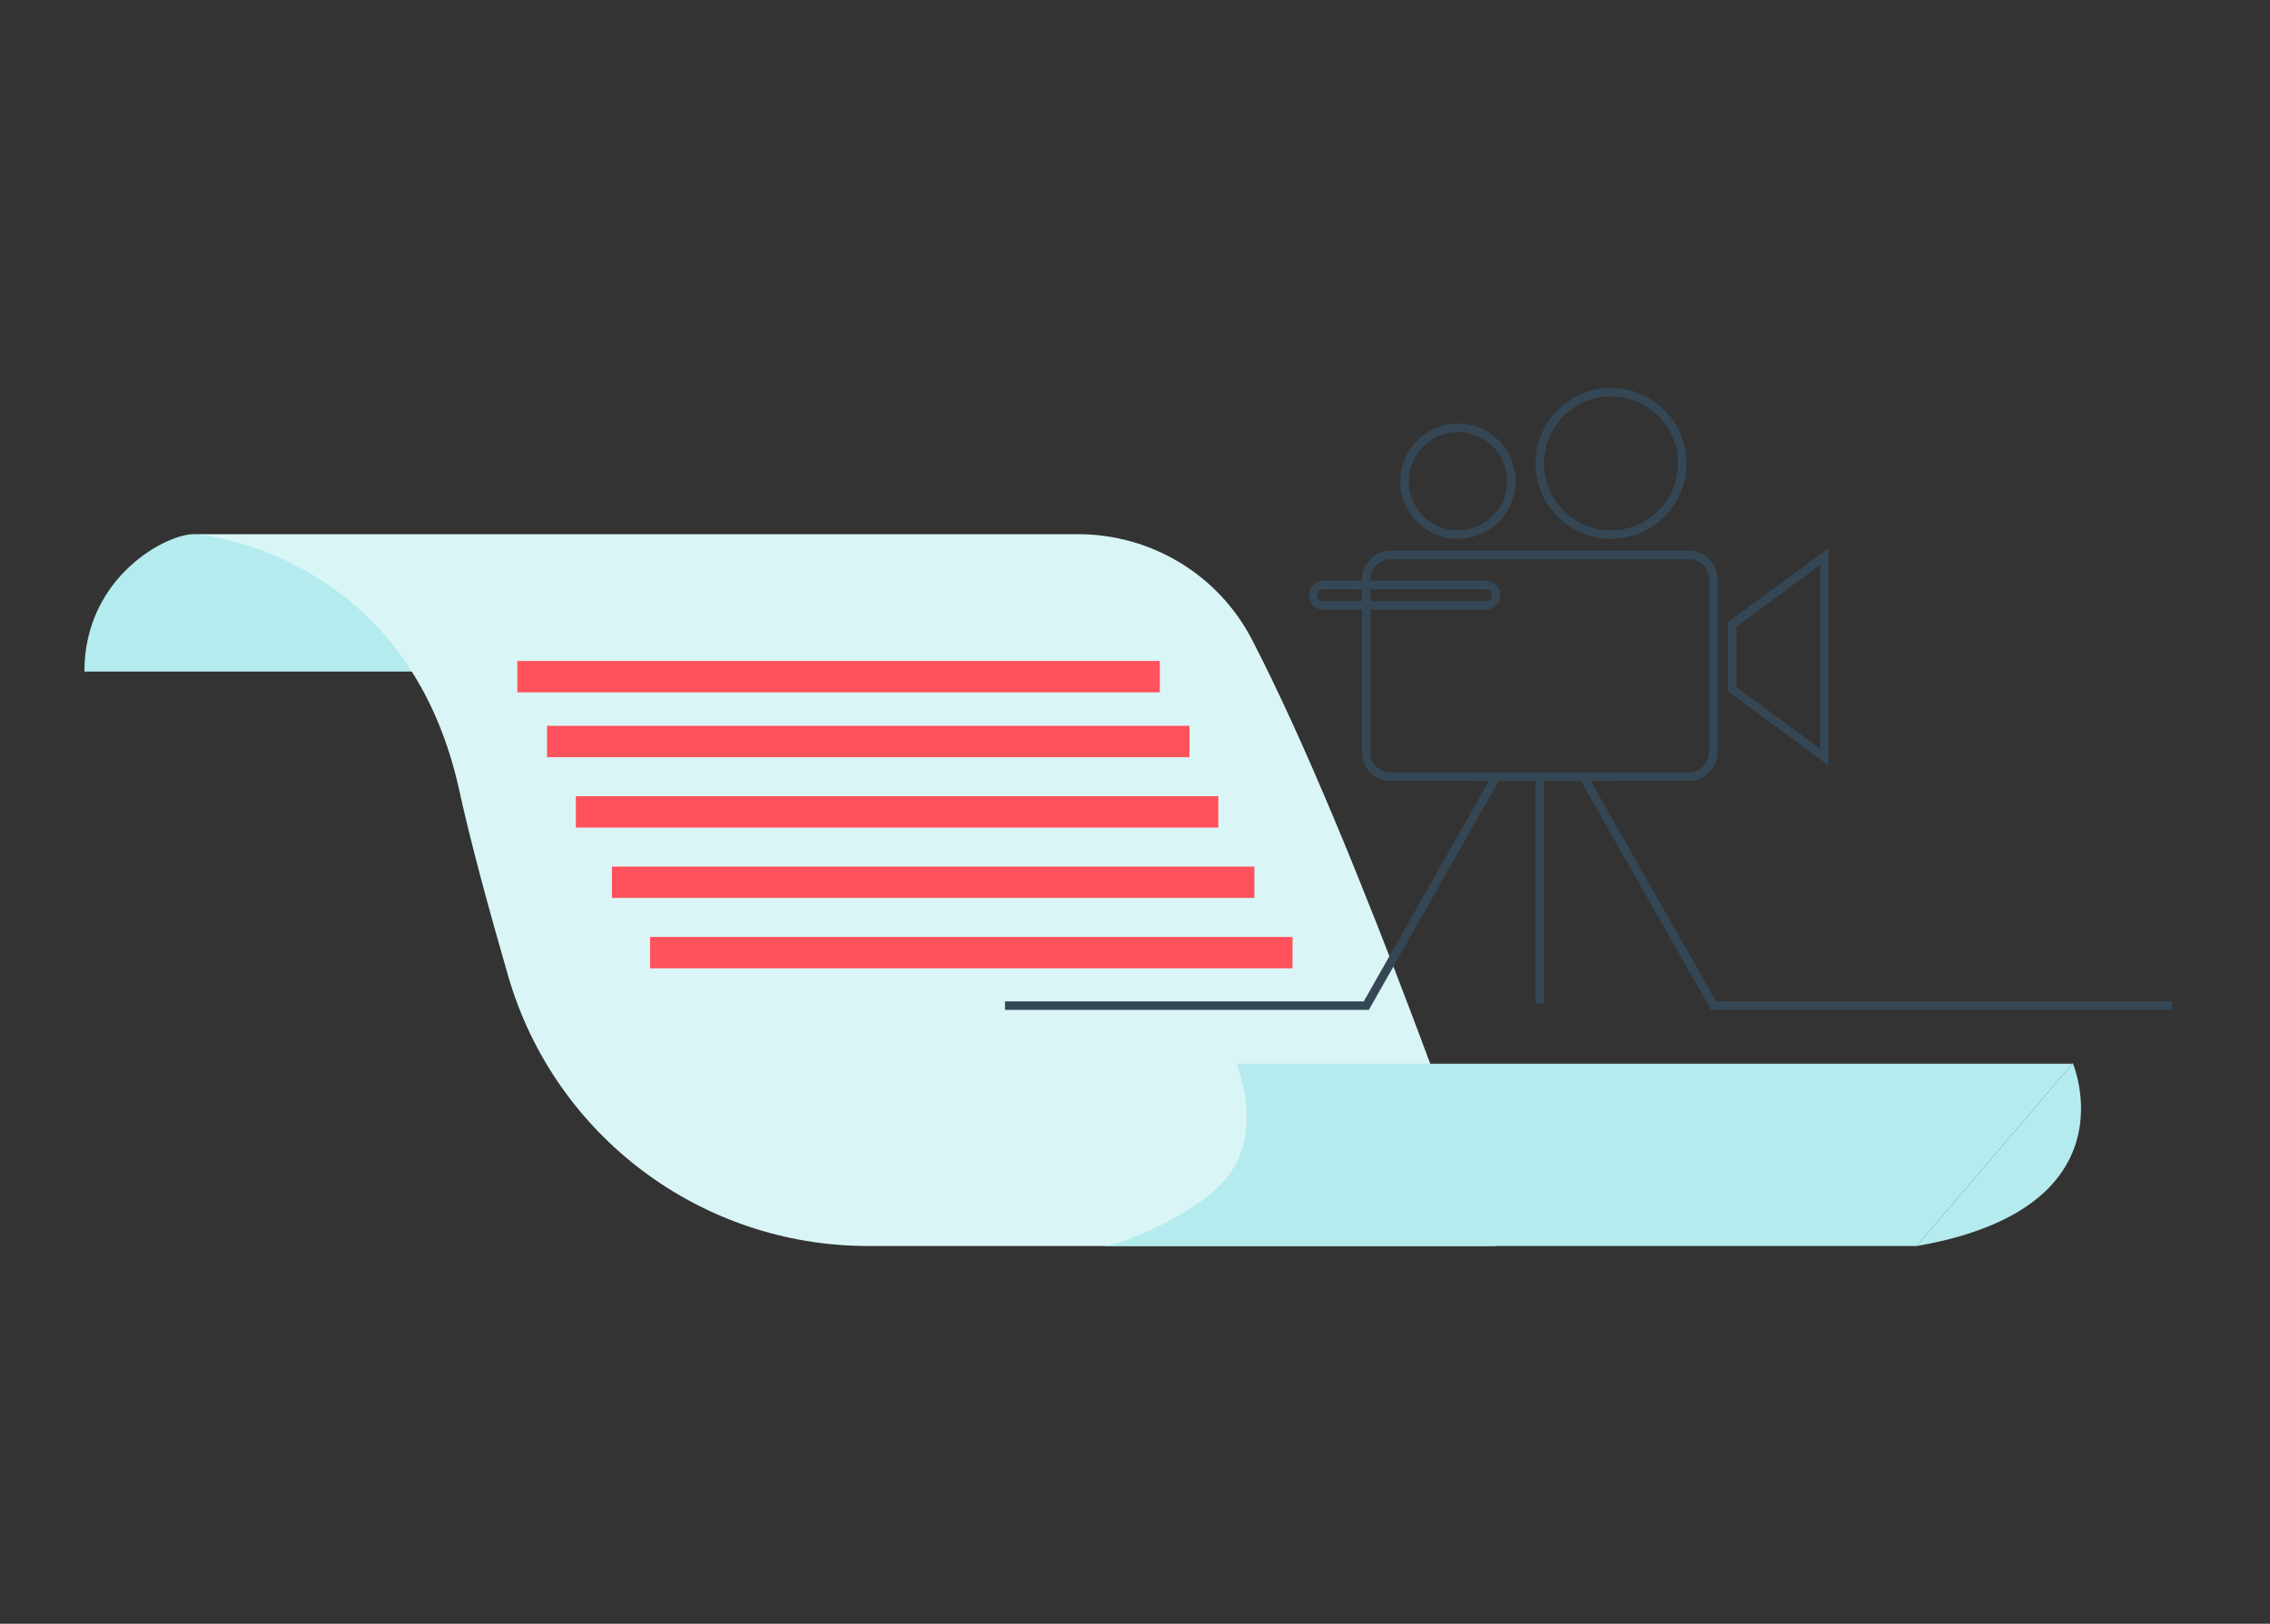 <?xml version="1.0" encoding="UTF-8"?>
<svg xmlns="http://www.w3.org/2000/svg" id="Layer_1" viewBox="0 0 535.3 383">
  <rect x="0" y="0" width="535.3" height="383" fill="#333333" stroke="none"/>
  <path d="m76.1,129.3s-23.7-3-30.1-3.3c-6.4-.3-26.1,9.9-26.1,32.4h109.1s-37.7-28.3-52.9-29.1Z" style="fill:#b4ebee;"></path>
  <path d="m46,126s49.8,3.5,62.3,60.4c2.7,12.4,7,28.1,11.5,43.7,10.9,37.8,45.5,63.8,84.9,63.8h148s-32.3-94.5-57.4-142.9c-7.9-15.4-23.8-25-41.1-25H46Z" style="fill:#daf5f6;"></path>
  <path d="m488.8,250.8l-36.8,43.1h-191.6c2.8-.5,5.2-1.2,6.9-2.1,2.2-.8,5.2-2.1,8.7-4,4.9-2.8,11.3-6.4,14.9-12.3,5.9-9.8,1.7-21.9.7-24.6h197.3Z" style="fill:#b4ebee;"></path>
  <path d="m488.8,250.8s14.7,34.2-36.8,43.1" style="fill:#b4ebee;"></path>
  <path id="Path_9067" d="m407.5,163.1l23.7,17.4v-51.2l-23.7,17.4v16.3Zm2-15.3h0s19.7-14.5,19.7-14.5v43.3l-19.7-14.5v-14.3Z" style="fill:#354754;"></path>
  <path id="Path_9068" d="m376.1,184.2h22.2c3.7,0,6.7-3,6.7-6.7v-40.9c0-3.7-3-6.7-6.7-6.7h-70.4c-3.5,0-6.4,2.7-6.7,6.2h2c.3-2.4,2.3-4.2,4.7-4.2h70.4c2.6,0,4.7,2.1,4.7,4.7v40.9c0,2.6-2.1,4.7-4.7,4.7h-23.4l1.1,2Z" style="fill:#354754;"></path>
  <path id="Path_9069" d="m374.1,182.2h-22.1l2.7,1.5-.3.5h6.7v-1.5h3.9v1.5h6.6l-.3-.5,2.7-1.5Z" style="fill:#354754;"></path>
  <path id="Path_9070" d="m323.2,177.5v-41.5h-2v41.5c0,3.7,3,6.7,6.7,6.7h22.1l1.1-2h-23.2c-2.6,0-4.7-2.1-4.7-4.7" style="fill:#354754;"></path>
  <path id="Path_9071" d="m312,141.8c-.8,0-1.4-.6-1.4-1.4,0-.4.2-.7.4-1,.3-.3.6-.4,1-.4h8.2v-2h-8.2c-.9,0-1.8.4-2.4,1-1.3,1.3-1.3,3.5,0,4.8.6.6,1.5,1,2.4,1h8.2v-2h-8.2Z" style="fill:#354754;"></path>
  <path id="Path_9072" d="m351.8,140.4c0,.4-.1.7-.4,1-.3.3-.6.4-1,.4h-30.8v2h30.8c.9,0,1.8-.4,2.4-1,.7-.6,1-1.5,1-2.4,0-1.9-1.5-3.4-3.4-3.4h-30.8v2h30.8c.8,0,1.4.6,1.4,1.4" style="fill:#354754;"></path>
  <rect id="Rectangle_603" x="362.1" y="182.6" width="2" height="54.1" style="fill:#354754;"></rect>
  <rect id="Rectangle_604" x="362.1" y="183.7" width="2" height=".5" style="fill:#354754;"></rect>
  <path id="Path_9073" d="m237,236.2v2h85.8l30.6-54h-2.3l-29.5,52h-84.6Z" style="fill:#354754;"></path>
  <path id="Path_9074" d="m353.5,184.1l-1.7-1-.6,1.1h2.3Z" style="fill:#354754;"></path>
  <path id="Path_9075" d="m403.5,238.2h108.7v-2h-107.5l-29.6-52h-2.3l30.7,54Z" style="fill:#354754;"></path>
  <path id="Path_9076" d="m372.7,184.1h0c0,0,2.3,0,2.3,0l-.6-1.1-1.7,1Z" style="fill:#354754;"></path>
  <path id="Path_9077" d="m343.8,127.1c7.5,0,13.6-6.1,13.6-13.6s-6.1-13.6-13.6-13.6c-7.5,0-13.6,6.1-13.6,13.6,0,7.5,6.1,13.6,13.6,13.6m0-25.2c6.4,0,11.6,5.2,11.6,11.6s-5.2,11.6-11.6,11.6-11.6-5.2-11.6-11.6c0-6.4,5.2-11.6,11.6-11.6" style="fill:#354754;"></path>
  <path id="Path_9078" d="m379.9,127.1c9.8,0,17.8-8,17.8-17.8,0-9.8-8-17.8-17.8-17.8-9.8,0-17.8,8-17.8,17.8,0,9.8,8,17.8,17.8,17.8m0-33.6c8.7,0,15.8,7.1,15.8,15.8,0,8.7-7.1,15.8-15.8,15.8-8.7,0-15.8-7.1-15.8-15.8,0-8.7,7.1-15.8,15.8-15.8" style="fill:#354754;"></path>
  <rect id="Rectangle_605" x="348" y="182.2" width="33" height="2" style="fill:#354754;"></rect>
  <rect x="122" y="155.9" width="151.5" height="7.4" style="fill:#ff525c;"></rect>
  <rect x="129" y="171.2" width="151.5" height="7.4" style="fill:#ff525c;"></rect>
  <rect x="135.8" y="187.8" width="151.5" height="7.4" style="fill:#ff525c;"></rect>
  <rect x="144.3" y="204.4" width="151.5" height="7.4" style="fill:#ff525c;"></rect>
  <rect x="153.3" y="221" width="151.5" height="7.4" style="fill:#ff525c;"></rect>
</svg>
